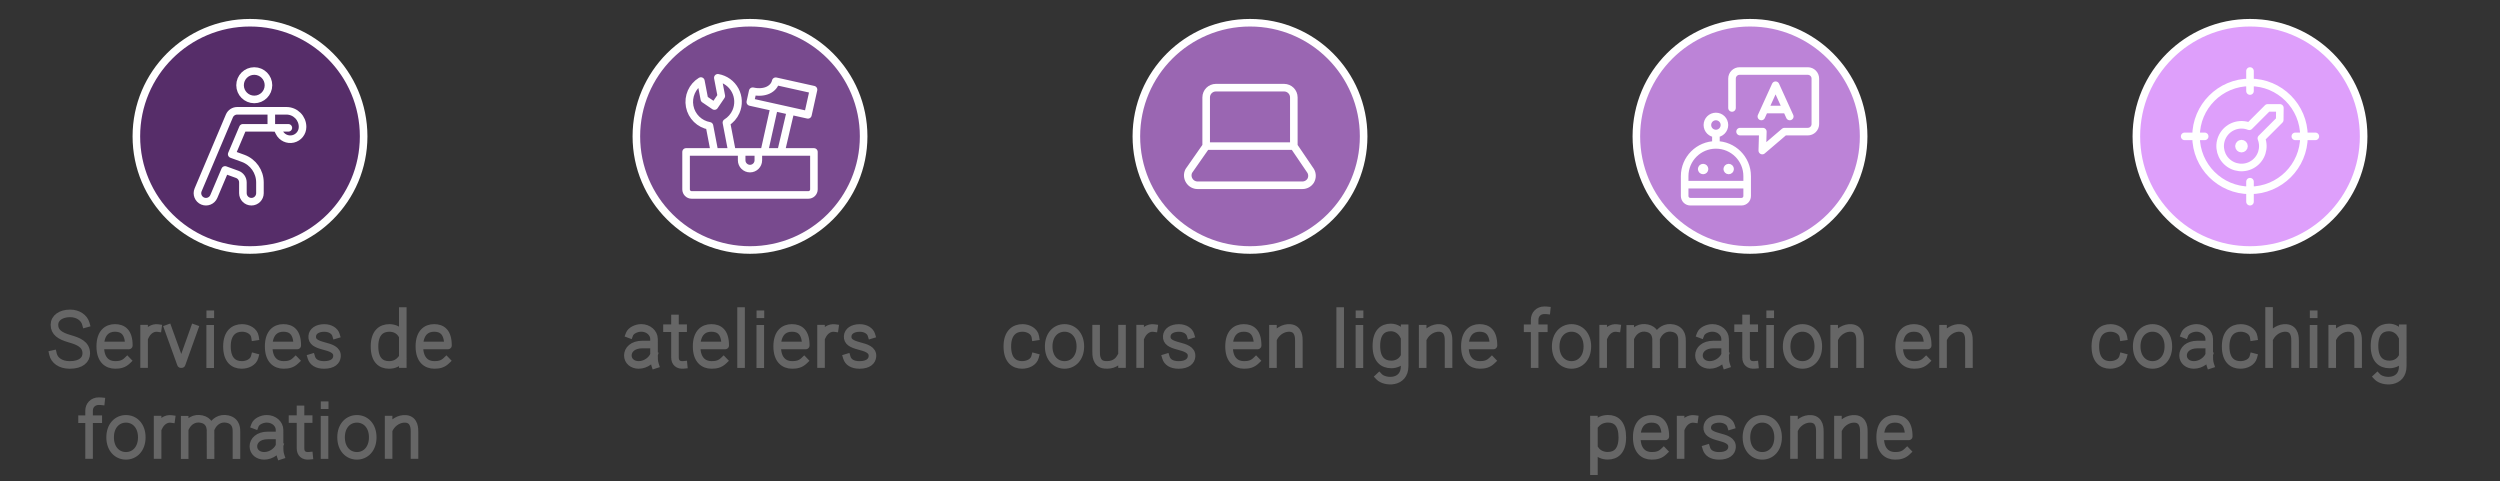 <svg width="660" height="127" viewBox="0 0 660 127" style="fill:none;stroke:none;fill-rule:evenodd;clip-rule:evenodd;stroke-linecap:round;stroke-linejoin:round;stroke-miterlimit:1.5;" version="1.1" xmlns="http://www.w3.org/2000/svg" xmlns:xlink="http://www.w3.org/1999/xlink"><rect x="0" y="0" width="660" height="127" fill="#333333" stroke="none"/><g id="blend" style="mix-blend-mode:multiply"><g id="g-root-0.cr-0_cr_detxfy19ttfye-fill" data-item-order="-79196" data-item-id="0.cr-0_cr_detxfy19ttfye" data-item-class="Shape Stroke Fill ScenePart Indexed_0 ColorStrokeBlack" data-item-index="0" data-renderer-id="0" transform="translate(26, -4)"><g id="0.cr-0_cr_detxfy19ttfye-fill" stroke="none" fill="#562d69"><g xmlns="http://www.w3.org/2000/svg"><path d="M 10 40C 10 56.569 23.431 70 40 70C 56.569 70 70 56.569 70 40C 70 23.431 56.569 10 40 10C 23.431 10 10 23.431 10 40"></path></g></g></g><g id="g-root-1.cr-1_cr_4j6x7219ttgr3-fill" data-item-order="-79194" data-item-id="1.cr-1_cr_4j6x7219ttgr3" data-item-class="Shape Stroke Fill ScenePart Indexed Indexed_1 ColorStrokeBlack" data-item-index="1" data-renderer-id="0" transform="translate(158, -4)"><g id="1.cr-1_cr_4j6x7219ttgr3-fill" stroke="none" fill="#784a8e"><g xmlns="http://www.w3.org/2000/svg"><path d="M 10 40C 10 56.569 23.431 70 40 70C 56.569 70 70 56.569 70 40C 70 23.431 56.569 10 40 10C 23.431 10 10 23.431 10 40"></path></g></g></g><g id="g-root-2.cr-2_cr_8z0fbi19ttgqo-fill" data-item-order="-79192" data-item-id="2.cr-2_cr_8z0fbi19ttgqo" data-item-class="Shape Stroke Fill ScenePart Indexed ColorStrokeBlack" data-item-index="2" data-renderer-id="0" transform="translate(290, -4)"><g id="2.cr-2_cr_8z0fbi19ttgqo-fill" stroke="none" fill="#9a66b2"><g xmlns="http://www.w3.org/2000/svg"><path d="M 10 40C 10 56.569 23.431 70 40 70C 56.569 70 70 56.569 70 40C 70 23.431 56.569 10 40 10C 23.431 10 10 23.431 10 40"></path></g></g></g><g id="g-root-3.cr-3_cr_8z0fbi19ttgqp-fill" data-item-order="-79190" data-item-id="3.cr-3_cr_8z0fbi19ttgqp" data-item-class="Shape Stroke Fill ScenePart Indexed ColorStrokeBlack" data-item-index="3" data-renderer-id="0" transform="translate(422, -4)"><g id="3.cr-3_cr_8z0fbi19ttgqp-fill" stroke="none" fill="#bc83d7"><g xmlns="http://www.w3.org/2000/svg"><path d="M 10 40C 10 56.569 23.431 70 40 70C 56.569 70 70 56.569 70 40C 70 23.431 56.569 10 40 10C 23.431 10 10 23.431 10 40"></path></g></g></g><g id="g-root-4.cr-4_cr_8z0fbi19ttgqq-fill" data-item-order="-79188" data-item-id="4.cr-4_cr_8z0fbi19ttgqq" data-item-class="Shape Stroke Fill ScenePart Indexed ColorStrokeBlack" data-item-index="4" data-renderer-id="0" transform="translate(554, -4)"><g id="4.cr-4_cr_8z0fbi19ttgqq-fill" stroke="none" fill="#de9ffb"><g xmlns="http://www.w3.org/2000/svg"><path d="M 10 40C 10 56.569 23.431 70 40 70C 56.569 70 70 56.569 70 40C 70 23.431 56.569 10 40 10C 23.431 10 10 23.431 10 40"></path></g></g></g><g id="g-root-boxe_1q6z4pa19tjkzs-fill" data-item-order="0" data-item-id="boxe_1q6z4pa19tjkzs" data-item-class="Icon Stroke SceneTarget Indexed Indexed_1 InsideFill InsideColorFill ColorStrokeBlack" data-item-index="1" data-renderer-id="0" transform="translate(38, 8)"></g><g id="g-root-2_18mkc5q19tjlsc-fill" data-item-order="0" data-item-id="2_18mkc5q19tjlsc" data-item-class="Icon Stroke SceneTarget Indexed InsideFill InsideColorFill ColorStrokeBlack" data-item-index="2" data-renderer-id="0" transform="translate(170, 8)"></g><g id="g-root-lapt_m982oe19tjmks-fill" data-item-order="0" data-item-id="lapt_m982oe19tjmks" data-item-class="Icon Stroke SceneTarget Indexed InsideFill InsideColorFill ColorStrokeBlack" data-item-index="3" data-renderer-id="0" transform="translate(302, 8)"></g><g id="g-root-4_1hgbx5a19tjlzd-fill" data-item-order="0" data-item-id="4_1hgbx5a19tjlzd" data-item-class="Icon Stroke SceneTarget Indexed InsideFill InsideColorFill ColorStrokeBlack" data-item-index="4" data-renderer-id="0" transform="translate(434, 8)"></g><g id="g-root-targ_qs5y8e19tjmz1-fill" data-item-order="0" data-item-id="targ_qs5y8e19tjmz1" data-item-class="Icon Stroke SceneTarget Indexed InsideFill InsideColorFill ColorStrokeBlack" data-item-index="5" data-renderer-id="0" transform="translate(566, 8)"></g><g id="g-root-tx_services_3df2m19tthjf-fill" data-item-order="0" data-item-id="tx_services_3df2m19tthjf" data-item-class="Label Stroke SceneTarget Indexed Indexed_1 ColorStrokeBlack" data-item-index="1" data-renderer-id="0" transform="translate(-4, 68)"></g><g id="g-root-tx_ateliers_3df2m19tthjg-fill" data-item-order="0" data-item-id="tx_ateliers_3df2m19tthjg" data-item-class="Label Stroke SceneTarget Indexed ColorStrokeBlack" data-item-index="2" data-renderer-id="0" transform="translate(146, 68)"></g><g id="g-root-tx_coursenl_1upag0e19tteyt-fill" data-item-order="0" data-item-id="tx_coursenl_1upag0e19tteyt" data-item-class="Label Stroke SceneTarget Indexed ColorStrokeBlack" data-item-index="3" data-renderer-id="0" transform="translate(248, 68)"></g><g id="g-root-tx_formatio_1upag0e19tteyu-fill" data-item-order="0" data-item-id="tx_formatio_1upag0e19tteyu" data-item-class="Label Stroke SceneTarget Indexed ColorStrokeBlack" data-item-index="4" data-renderer-id="0" transform="translate(386, 68)"></g><g id="g-root-tx_coaching_1ltnfri19ttfrj-fill" data-item-order="0" data-item-id="tx_coaching_1ltnfri19ttfrj" data-item-class="Label Stroke SceneTarget Indexed ColorStrokeBlack" data-item-index="5" data-renderer-id="0" transform="translate(536, 68)"></g><g id="g-root-0.cr-0_cr_detxfy19ttfye-stroke" data-item-order="-79196" data-item-id="0.cr-0_cr_detxfy19ttfye" data-item-class="Shape Stroke Fill ScenePart Indexed_0 ColorStrokeBlack" data-item-index="0" data-renderer-id="0" transform="translate(26, -4)"><g id="0.cr-0_cr_detxfy19ttfye-stroke" fill="none" stroke-linecap="round" stroke-linejoin="round" stroke-miterlimit="1.5" stroke="#ffffff" stroke-width="2"><g xmlns="http://www.w3.org/2000/svg"><path d="M 10 40C 10 56.569 23.431 70 40 70C 56.569 70 70 56.569 70 40C 70 23.431 56.569 10 40 10C 23.431 10 10 23.431 10 40"></path></g></g></g><g id="g-root-1.cr-1_cr_4j6x7219ttgr3-stroke" data-item-order="-79194" data-item-id="1.cr-1_cr_4j6x7219ttgr3" data-item-class="Shape Stroke Fill ScenePart Indexed Indexed_1 ColorStrokeBlack" data-item-index="1" data-renderer-id="0" transform="translate(158, -4)"><g id="1.cr-1_cr_4j6x7219ttgr3-stroke" fill="none" stroke-linecap="round" stroke-linejoin="round" stroke-miterlimit="1.5" stroke="#ffffff" stroke-width="2"><g xmlns="http://www.w3.org/2000/svg"><path d="M 10 40C 10 56.569 23.431 70 40 70C 56.569 70 70 56.569 70 40C 70 23.431 56.569 10 40 10C 23.431 10 10 23.431 10 40"></path></g></g></g><g id="g-root-2.cr-2_cr_8z0fbi19ttgqo-stroke" data-item-order="-79192" data-item-id="2.cr-2_cr_8z0fbi19ttgqo" data-item-class="Shape Stroke Fill ScenePart Indexed ColorStrokeBlack" data-item-index="2" data-renderer-id="0" transform="translate(290, -4)"><g id="2.cr-2_cr_8z0fbi19ttgqo-stroke" fill="none" stroke-linecap="round" stroke-linejoin="round" stroke-miterlimit="1.5" stroke="#ffffff" stroke-width="2"><g xmlns="http://www.w3.org/2000/svg"><path d="M 10 40C 10 56.569 23.431 70 40 70C 56.569 70 70 56.569 70 40C 70 23.431 56.569 10 40 10C 23.431 10 10 23.431 10 40"></path></g></g></g><g id="g-root-3.cr-3_cr_8z0fbi19ttgqp-stroke" data-item-order="-79190" data-item-id="3.cr-3_cr_8z0fbi19ttgqp" data-item-class="Shape Stroke Fill ScenePart Indexed ColorStrokeBlack" data-item-index="3" data-renderer-id="0" transform="translate(422, -4)"><g id="3.cr-3_cr_8z0fbi19ttgqp-stroke" fill="none" stroke-linecap="round" stroke-linejoin="round" stroke-miterlimit="1.5" stroke="#ffffff" stroke-width="2"><g xmlns="http://www.w3.org/2000/svg"><path d="M 10 40C 10 56.569 23.431 70 40 70C 56.569 70 70 56.569 70 40C 70 23.431 56.569 10 40 10C 23.431 10 10 23.431 10 40"></path></g></g></g><g id="g-root-4.cr-4_cr_8z0fbi19ttgqq-stroke" data-item-order="-79188" data-item-id="4.cr-4_cr_8z0fbi19ttgqq" data-item-class="Shape Stroke Fill ScenePart Indexed ColorStrokeBlack" data-item-index="4" data-renderer-id="0" transform="translate(554, -4)"><g id="4.cr-4_cr_8z0fbi19ttgqq-stroke" fill="none" stroke-linecap="round" stroke-linejoin="round" stroke-miterlimit="1.5" stroke="#ffffff" stroke-width="2"><g xmlns="http://www.w3.org/2000/svg"><path d="M 10 40C 10 56.569 23.431 70 40 70C 56.569 70 70 56.569 70 40C 70 23.431 56.569 10 40 10C 23.431 10 10 23.431 10 40"></path></g></g></g><g id="g-root-boxe_1q6z4pa19tjkzs-stroke" data-item-order="0" data-item-id="boxe_1q6z4pa19tjkzs" data-item-class="Icon Stroke SceneTarget Indexed Indexed_1 InsideFill InsideColorFill ColorStrokeBlack" data-item-index="1" data-renderer-id="0" transform="translate(38, 8)"><g id="boxe_1q6z4pa19tjkzs-stroke" fill="none" stroke-linecap="round" stroke-linejoin="round" stroke-miterlimit="1.5" stroke="#ffffff" stroke-width="2"><g xmlns="http://www.w3.org/2000/svg"><path d="M 25.377 14.5C 25.377 16.571 27.055 18.25 29.127 18.25C 31.198 18.25 32.876 16.571 32.876 14.5C 32.876 12.429 31.198 10.75 29.127 10.75C 27.055 10.75 25.377 12.429 25.377 14.5ZM 33.625 25.75L 33.625 21.25L 37.619 21.25C 39.97 21.25 41.875 23.155 41.875 25.506C 41.878 27.013 40.842 28.324 39.375 28.67C 37.908 29.016 36.396 28.306 35.725 26.956L 35.125 25.756ZM 35.125 25.75L 38.125 25.75M 33.625 21.25L 24.625 21.25C 23.721 21.25 22.904 21.791 22.552 22.624L 14.302 42.124C 13.818 43.269 14.354 44.589 15.499 45.073C 16.644 45.557 17.964 45.021 18.448 43.876L 21.415 36.864L 24.646 38.04C 25.533 38.363 26.124 39.206 26.125 40.15L 26.125 43C 26.125 44.243 27.132 45.25 28.375 45.25C 29.618 45.25 30.625 44.243 30.625 43L 30.625 40.15C 30.62 37.313 28.846 34.781 26.182 33.807L 23.17 32.713L 26.116 25.75L 33.625 25.75"></path></g></g></g><g id="g-root-2_18mkc5q19tjlsc-stroke" data-item-order="0" data-item-id="2_18mkc5q19tjlsc" data-item-class="Icon Stroke SceneTarget Indexed InsideFill InsideColorFill ColorStrokeBlack" data-item-index="2" data-renderer-id="0" transform="translate(170, 8)"><g id="2_18mkc5q19tjlsc-stroke" fill="none" stroke-linecap="round" stroke-linejoin="round" stroke-miterlimit="1.5" stroke="#ffffff" stroke-width="2"><g xmlns="http://www.w3.org/2000/svg"><path d="M 24.295 21.481C 23.767 22.678 22.888 23.685 21.773 24.37L 23.258 32.11L 18.618 32.11L 17.301 25.226C 14.662 24.768 12.583 22.724 12.079 20.094C 11.575 17.463 12.752 14.796 15.034 13.394L 15.953 18.19L 18.618 19.997L 20.425 17.335L 19.506 12.538C 21.458 12.877 23.145 14.095 24.081 15.842C 25.016 17.588 25.095 19.668 24.295 21.481ZM 34.789 13.444C 34.34 15.462 31.968 16.807 28.715 16.084L 28.081 18.935L 43.291 22.317L 44.77 15.663L 34.789 13.444ZM 31.762 32.11L 34.378 20.341L 38.708 21.304L 36.184 32.111L 31.762 32.111ZM 44.875 41.995L 44.875 32.11L 11.125 32.11L 11.125 41.995C 11.125 42.805 11.782 43.464 12.592 43.464L 43.408 43.464C 44.218 43.464 44.875 42.805 44.875 41.995ZM 30.201 34.312C 30.201 35.527 29.215 36.513 28 36.513C 26.785 36.513 25.799 35.527 25.799 34.312L 25.799 32.111L 30.201 32.111L 30.201 34.312Z"></path></g></g></g><g id="g-root-lapt_m982oe19tjmks-stroke" data-item-order="0" data-item-id="lapt_m982oe19tjmks" data-item-class="Icon Stroke SceneTarget Indexed InsideFill InsideColorFill ColorStrokeBlack" data-item-index="3" data-renderer-id="0" transform="translate(302, 8)"><g id="lapt_m982oe19tjmks-stroke" fill="none" stroke-linecap="round" stroke-linejoin="round" stroke-miterlimit="1.5" stroke="#ffffff" stroke-width="2"><g xmlns="http://www.w3.org/2000/svg"><path d="M 16.429 30.571L 11.851 37.129C 11.431 37.947 11.48 38.928 11.98 39.7C 12.451 40.453 13.277 40.91 14.166 40.909L 41.834 40.909C 42.723 40.91 43.549 40.453 44.02 39.7C 44.479 38.904 44.479 37.924 44.02 37.129L 39.571 30.571M 19 15.143C 17.58 15.143 16.429 16.294 16.429 17.714L 16.429 30.571L 39.571 30.571L 39.571 17.714C 39.571 16.294 38.42 15.143 37 15.143Z"></path></g></g></g><g id="g-root-4_1hgbx5a19tjlzd-stroke" data-item-order="0" data-item-id="4_1hgbx5a19tjlzd" data-item-class="Icon Stroke SceneTarget Indexed InsideFill InsideColorFill ColorStrokeBlack" data-item-index="4" data-renderer-id="0" transform="translate(434, 8)"><g id="4_1hgbx5a19tjlzd-stroke" fill="none" stroke-linecap="round" stroke-linejoin="round" stroke-miterlimit="1.5" stroke="#ffffff" stroke-width="2"><g xmlns="http://www.w3.org/2000/svg"><path d="M 25.375 26.75L 31.393 26.75L 31.243 31.75L 37.093 26.75L 43.243 26.75C 43.775 26.752 44.286 26.543 44.662 26.167C 45.039 25.791 45.25 25.281 45.25 24.75L 45.25 12.75C 45.25 11.645 44.355 10.75 43.25 10.75L 25.25 10.75C 24.146 10.749 23.25 11.645 23.25 12.75L 23.25 20.5M 31 22.75L 34.75 14.5L 38.5 22.75M 31.831 20.922L 37.669 20.922M 27.25 43.75C 27.25 44.578 26.578 45.25 25.75 45.25L 12.25 45.25C 11.422 45.25 10.75 44.578 10.75 43.75L 10.75 38.5C 10.75 33.944 14.444 30.25 19 30.25C 23.556 30.25 27.25 33.944 27.25 38.5ZM 10.75 40.75L 27.25 40.75M 15.25 36.625C 15.25 36.832 15.418 37 15.625 37C 15.832 37 16 36.832 16 36.625C 16 36.418 15.832 36.25 15.625 36.25C 15.418 36.25 15.25 36.418 15.25 36.625M 22 36.625C 22 36.832 22.168 37 22.375 37C 22.582 37 22.75 36.832 22.75 36.625C 22.75 36.418 22.582 36.25 22.375 36.25C 22.168 36.25 22 36.418 22 36.625M 19 30.25L 19 27.25M 16.75 25C 16.75 26.243 17.757 27.25 19 27.25C 20.243 27.25 21.25 26.243 21.25 25C 21.25 23.757 20.243 22.75 19 22.75C 17.757 22.75 16.75 23.757 16.75 25"></path></g></g></g><g id="g-root-targ_qs5y8e19tjmz1-stroke" data-item-order="0" data-item-id="targ_qs5y8e19tjmz1" data-item-class="Icon Stroke SceneTarget Indexed InsideFill InsideColorFill ColorStrokeBlack" data-item-index="5" data-renderer-id="0" transform="translate(566, 8)"><g id="targ_qs5y8e19tjmz1-stroke" fill="none" stroke-linecap="round" stroke-linejoin="round" stroke-miterlimit="1.5" stroke="#ffffff" stroke-width="2"><g xmlns="http://www.w3.org/2000/svg"><path d="M 28 10.75L 28 16.035M 10.75 28L 16.035 28M 28 45.25L 28 39.965M 45.25 28L 39.965 28M 13.75 28C 13.75 35.87 20.13 42.25 28 42.25C 35.87 42.25 42.25 35.87 42.25 28C 42.25 20.13 35.87 13.75 28 13.75C 20.13 13.75 13.75 20.13 13.75 28M 35.851 23.673L 31 28.527C 31.974 31.011 31.072 33.838 28.839 35.299C 26.606 36.76 23.654 36.455 21.767 34.567C 19.881 32.68 19.577 29.728 21.039 27.496C 22.501 25.263 25.328 24.362 27.813 25.338L 32.664 20.485L 35.887 20.485ZM 25.094 30.581C 25.094 30.946 25.39 31.242 25.755 31.242C 26.119 31.242 26.415 30.946 26.414 30.581C 26.415 30.217 26.119 29.921 25.755 29.921C 25.39 29.921 25.094 30.217 25.094 30.581"></path></g></g></g><g id="g-root-tx_services_3df2m19tthjf-stroke" data-item-order="0" data-item-id="tx_services_3df2m19tthjf" data-item-class="Label Stroke SceneTarget Indexed Indexed_1 ColorStrokeBlack" data-item-index="1" data-renderer-id="0" transform="translate(-4, 68)"><g id="tx_services_3df2m19tthjf-stroke" fill="none" stroke-linecap="square" stroke-linejoin="miter" stroke-miterlimit="4" stroke="#666666" stroke-width="2"><g xmlns="http://www.w3.org/2000/svg"><path d="M 26.661 17.457C 26.23 15.893 24.61 14.732 22.521 14.732C 20.073 14.732 18.372 15.931 18.372 17.754C 18.372 19.724 19.836 20.685 22.341 21.406C 24.538 22.045 26.775 22.813 26.775 25.288C 26.775 26.951 25.462 28.346 22.405 28.346C 19.933 28.346 18.352 27.106 17.988 25.483M 37.582 27.218C 36.609 28.155 35.584 28.339 34.399 28.339C 32.33 28.339 30.467 27.028 30.467 23.456C 30.467 19.884 32.276 18.573 34.345 18.573C 36.413 18.573 38.017 19.63 38.017 23.201L 30.797 23.201M 45.67 18.609C 44.289 18.419 43.041 19.319 42.399 20.619M 42.044 18.773L 42.044 28.123M 55.328 18.691L 51.958 28.119L 51.757 28.119L 48.353 18.691M 59.503 14.971L 59.527 14.971M 59.487 18.804L 59.487 28.145M 71.227 26.254C 70.855 27.649 69.287 28.339 67.818 28.339C 65.681 28.339 63.915 27.028 63.915 23.456C 63.915 19.884 65.784 18.573 67.922 18.573C 69.429 18.573 71.079 19.41 71.312 20.915M 82.042 27.218C 81.069 28.155 80.044 28.339 78.859 28.339C 76.79 28.339 74.927 27.028 74.927 23.456C 74.927 19.884 76.736 18.573 78.805 18.573C 80.873 18.573 82.477 19.63 82.477 23.201L 75.257 23.201M 92.683 20.381C 92.387 19.404 91.233 18.584 89.623 18.584C 87.735 18.584 86.515 19.447 86.424 20.751C 86.319 22.246 87.553 22.822 89.483 23.339C 91.177 23.797 93.12 24.277 92.966 26.122C 92.867 27.31 91.89 28.346 89.533 28.346C 87.627 28.346 86.55 27.53 86.215 26.424M 110.335 28.124L 110.335 14.123M 109.975 26.773C 109.113 27.871 108.015 28.34 106.705 28.34C 104.524 28.34 102.872 27.029 102.872 23.458C 102.872 19.886 104.629 18.575 106.811 18.575C 108.08 18.575 109.29 19.114 109.975 20.175M 121.832 27.218C 120.859 28.155 119.834 28.339 118.649 28.339C 116.58 28.339 114.716 27.028 114.716 23.456C 114.716 19.884 116.526 18.573 118.595 18.573C 120.663 18.573 122.267 19.63 122.267 23.201L 115.047 23.201M 30.669 37.926C 30.501 37.908 30.22 37.907 30.092 37.907C 28.513 37.907 27.515 39.035 27.515 40.425L 27.515 52.129M 29.94 42.664L 27.851 42.664M 25.663 42.664L 27.189 42.664M 41.432 47.457C 41.432 50.522 39.561 52.34 37.253 52.34C 34.945 52.34 33.074 50.522 33.074 47.457C 33.074 44.391 34.945 42.573 37.253 42.573C 39.561 42.573 41.432 44.391 41.432 47.457ZM 49.23 42.609C 47.849 42.419 46.601 43.319 45.959 44.619M 45.604 42.773L 45.604 52.123M 52.755 42.814L 52.755 52.162M 59.589 52.162L 59.578 45.47C 59.514 44.526 59.147 43.078 57.273 42.649C 55.333 42.205 53.853 43.248 53.117 44.595M 66.424 52.162L 66.424 46.108C 66.424 45.396 66.539 43.206 64.108 42.649C 62.079 42.184 60.544 43.347 59.844 44.783M 71.323 44.246C 71.687 43.28 73.103 42.567 74.443 42.567C 76.297 42.567 77.799 43.88 77.799 45.499L 77.805 46.957L 77.805 49.571C 77.805 50.614 77.78 51.353 78.081 52.278M 77.425 46.957L 74.697 46.957C 72.194 46.957 70.894 48.343 70.894 49.837C 70.894 51.332 72.132 52.341 73.748 52.341C 75.73 52.341 77.356 50.888 77.756 49.732M 85.604 52.326C 84.195 52.465 83.337 51.732 83.337 50.387L 83.337 40.081M 85.487 42.642L 83.723 42.642M 81.227 42.642L 82.96 42.642M 89.693 38.971L 89.717 38.971M 89.677 42.804L 89.677 52.145M 102.402 47.457C 102.402 50.522 100.531 52.34 98.223 52.34C 95.915 52.34 94.044 50.522 94.044 47.457C 94.044 44.391 95.915 42.573 98.223 42.573C 100.531 42.573 102.402 44.391 102.402 47.457ZM 106.594 42.78L 106.594 52.128M 113.428 52.128L 113.428 46.074C 113.428 45.362 113.524 42.79 111.141 42.587C 109.383 42.437 107.694 43.562 106.918 44.956"></path></g></g></g><g id="g-root-tx_ateliers_3df2m19tthjg-stroke" data-item-order="0" data-item-id="tx_ateliers_3df2m19tthjg" data-item-class="Label Stroke SceneTarget Indexed ColorStrokeBlack" data-item-index="2" data-renderer-id="0" transform="translate(146, 68)"><g id="tx_ateliers_3df2m19tthjg-stroke" fill="none" stroke-linecap="square" stroke-linejoin="miter" stroke-miterlimit="4" stroke="#666666" stroke-width="2"><g xmlns="http://www.w3.org/2000/svg"><path d="M 20.183 20.246C 20.547 19.28 21.963 18.567 23.303 18.567C 25.157 18.567 26.659 19.88 26.659 21.499L 26.665 22.957L 26.665 25.571C 26.665 26.614 26.64 27.353 26.941 28.278M 26.285 22.957L 23.557 22.957C 21.054 22.957 19.754 24.343 19.754 25.837C 19.754 27.331 20.992 28.341 22.608 28.341C 24.59 28.341 26.216 26.888 26.616 25.732M 34.464 28.326C 33.055 28.465 32.197 27.732 32.197 26.387L 32.197 16.081M 34.347 18.642L 32.583 18.642M 30.087 18.642L 31.82 18.642M 45.022 27.218C 44.049 28.155 43.024 28.339 41.839 28.339C 39.77 28.339 37.906 27.028 37.906 23.456C 37.906 19.884 39.716 18.573 41.785 18.573C 43.853 18.573 45.457 19.63 45.457 23.201L 38.237 23.201M 49.641 14.125L 49.641 28.126M 54.733 14.971L 54.757 14.971M 54.717 18.804L 54.717 28.145M 66.292 27.218C 65.319 28.155 64.294 28.339 63.109 28.339C 61.04 28.339 59.176 27.028 59.176 23.456C 59.176 19.884 60.986 18.573 63.055 18.573C 65.123 18.573 66.727 19.63 66.727 23.201L 59.507 23.201M 74.38 18.609C 72.999 18.419 71.751 19.319 71.109 20.619M 70.754 18.773L 70.754 28.123M 84.043 20.381C 83.747 19.404 82.593 18.584 80.983 18.584C 79.095 18.584 77.875 19.447 77.784 20.751C 77.679 22.246 78.913 22.822 80.843 23.339C 82.537 23.797 84.48 24.277 84.326 26.122C 84.227 27.31 83.25 28.346 80.893 28.346C 78.987 28.346 77.91 27.53 77.575 26.424"></path></g></g></g><g id="g-root-tx_coursenl_1upag0e19tteyt-stroke" data-item-order="0" data-item-id="tx_coursenl_1upag0e19tteyt" data-item-class="Label Stroke SceneTarget Indexed ColorStrokeBlack" data-item-index="3" data-renderer-id="0" transform="translate(248, 68)"><g id="tx_coursenl_1upag0e19tteyt-stroke" fill="none" stroke-linecap="square" stroke-linejoin="miter" stroke-miterlimit="4" stroke="#666666" stroke-width="2"><g xmlns="http://www.w3.org/2000/svg"><path d="M 25.247 26.254C 24.875 27.649 23.307 28.339 21.838 28.339C 19.701 28.339 17.935 27.028 17.935 23.456C 17.935 19.884 19.804 18.573 21.942 18.573C 23.449 18.573 25.099 19.41 25.332 20.915M 37.212 23.457C 37.212 26.522 35.341 28.34 33.033 28.34C 30.725 28.34 28.854 26.522 28.854 23.457C 28.854 20.392 30.725 18.573 33.033 18.573C 35.341 18.573 37.212 20.392 37.212 23.457ZM 48.212 28.115L 48.211 18.767M 41.377 18.767L 41.377 24.821C 41.377 25.533 41.282 28.096 43.664 28.308C 45.755 28.493 47.028 27.653 47.73 26.47M 56.62 18.609C 55.239 18.419 53.991 19.319 53.349 20.619M 52.994 18.773L 52.994 28.123M 66.283 20.381C 65.987 19.404 64.833 18.584 63.223 18.584C 61.335 18.584 60.115 19.447 60.024 20.751C 59.919 22.246 61.153 22.822 63.083 23.339C 64.777 23.797 66.72 24.277 66.566 26.122C 66.467 27.31 65.49 28.346 63.133 28.346C 61.227 28.346 60.15 27.53 59.815 26.424M 83.582 27.218C 82.609 28.155 81.584 28.339 80.399 28.339C 78.33 28.339 76.466 27.028 76.466 23.456C 76.466 19.884 78.276 18.573 80.345 18.573C 82.413 18.573 84.017 19.63 84.017 23.201L 76.797 23.201M 88.064 18.78L 88.064 28.128M 94.898 28.128L 94.898 22.074C 94.898 21.362 94.994 18.79 92.611 18.587C 90.853 18.437 89.164 19.562 88.388 20.956M 105.811 14.125L 105.811 28.126M 110.903 14.971L 110.927 14.971M 110.887 18.804L 110.887 28.145M 122.824 18.652L 122.824 28.654C 122.824 33.351 117.531 33.001 116.096 31.47M 122.49 26.573C 121.81 27.661 120.586 28.214 119.3 28.214C 117.119 28.214 115.362 26.903 115.362 23.331C 115.362 19.76 117.013 18.449 119.195 18.449C 120.463 18.449 121.768 19.129 122.49 20.502M 127.584 18.78L 127.584 28.128M 134.418 28.128L 134.418 22.074C 134.418 21.362 134.514 18.79 132.131 18.587C 130.373 18.437 128.684 19.562 127.908 20.956M 145.842 27.218C 144.869 28.155 143.844 28.339 142.659 28.339C 140.59 28.339 138.727 27.028 138.727 23.456C 138.727 19.884 140.536 18.573 142.605 18.573C 144.673 18.573 146.277 19.63 146.277 23.201L 139.057 23.201"></path></g></g></g><g id="g-root-tx_formatio_1upag0e19tteyu-stroke" data-item-order="0" data-item-id="tx_formatio_1upag0e19tteyu" data-item-class="Label Stroke SceneTarget Indexed ColorStrokeBlack" data-item-index="4" data-renderer-id="0" transform="translate(386, 68)"><g id="tx_formatio_1upag0e19tteyu-stroke" fill="none" stroke-linecap="square" stroke-linejoin="miter" stroke-miterlimit="4" stroke="#666666" stroke-width="2"><g xmlns="http://www.w3.org/2000/svg"><path d="M 22.299 13.926C 22.131 13.908 21.85 13.907 21.722 13.907C 20.143 13.907 19.145 15.035 19.145 16.425L 19.145 28.129M 21.57 18.664L 19.481 18.664M 17.293 18.664L 18.819 18.664M 33.062 23.457C 33.062 26.522 31.191 28.34 28.883 28.34C 26.575 28.34 24.704 26.522 24.704 23.457C 24.704 20.392 26.575 18.573 28.883 18.573C 31.191 18.573 33.062 20.392 33.062 23.457ZM 40.86 18.609C 39.479 18.419 38.231 19.319 37.589 20.619M 37.234 18.773L 37.234 28.123M 44.385 18.814L 44.385 28.162M 51.219 28.162L 51.208 21.47C 51.144 20.526 50.777 19.078 48.903 18.649C 46.963 18.205 45.483 19.248 44.747 20.595M 58.054 28.162L 58.054 22.108C 58.054 21.396 58.169 19.206 55.738 18.649C 53.709 18.184 52.174 19.347 51.474 20.783M 62.953 20.246C 63.317 19.28 64.733 18.567 66.073 18.567C 67.927 18.567 69.429 19.88 69.429 21.499L 69.435 22.957L 69.435 25.571C 69.435 26.614 69.41 27.353 69.712 28.278M 69.055 22.957L 66.327 22.957C 63.824 22.957 62.524 24.343 62.524 25.837C 62.524 27.331 63.762 28.341 65.378 28.341C 67.36 28.341 68.986 26.888 69.386 25.732M 77.234 28.326C 75.825 28.465 74.967 27.732 74.967 26.387L 74.967 16.081M 77.117 18.642L 75.353 18.642M 72.857 18.642L 74.59 18.642M 81.323 14.971L 81.347 14.971M 81.307 18.804L 81.307 28.145M 94.032 23.457C 94.032 26.522 92.161 28.34 89.853 28.34C 87.545 28.34 85.674 26.522 85.674 23.457C 85.674 20.392 87.545 18.573 89.853 18.573C 92.161 18.573 94.032 20.392 94.032 23.457ZM 98.224 18.78L 98.224 28.128M 105.058 28.128L 105.058 22.074C 105.058 21.362 105.154 18.79 102.771 18.587C 101.013 18.437 99.324 19.562 98.548 20.956M 122.482 27.218C 121.509 28.155 120.484 28.339 119.299 28.339C 117.23 28.339 115.367 27.028 115.367 23.456C 115.367 19.884 117.176 18.573 119.245 18.573C 121.313 18.573 122.917 19.63 122.917 23.201L 115.697 23.201M 126.964 18.78L 126.964 28.128M 133.798 28.128L 133.798 22.074C 133.798 21.362 133.894 18.79 131.511 18.587C 129.753 18.437 128.064 19.562 127.288 20.956M 34.793 42.774L 34.793 56.393M 35.159 44.124C 36.042 43.027 37.223 42.558 38.532 42.558C 40.713 42.558 42.292 43.904 42.292 47.476C 42.292 51.047 40.608 52.323 38.426 52.323C 37.155 52.323 35.869 51.783 35.159 50.72M 53.217 51.218C 52.244 52.155 51.219 52.339 50.034 52.339C 47.965 52.339 46.102 51.028 46.102 47.456C 46.102 43.884 47.911 42.573 49.98 42.573C 52.048 42.573 53.652 43.63 53.652 47.201L 46.432 47.201M 61.305 42.609C 59.924 42.419 58.676 43.319 58.034 44.619M 57.679 42.773L 57.679 52.123M 70.968 44.381C 70.672 43.404 69.518 42.584 67.908 42.584C 66.02 42.584 64.8 43.447 64.709 44.751C 64.604 46.246 65.838 46.822 67.768 47.339C 69.462 47.797 71.405 48.277 71.251 50.122C 71.152 51.311 70.175 52.346 67.818 52.346C 65.912 52.346 64.835 51.53 64.5 50.424M 83.417 47.457C 83.417 50.522 81.546 52.34 79.238 52.34C 76.93 52.34 75.059 50.522 75.059 47.457C 75.059 44.391 76.93 42.573 79.238 42.573C 81.546 42.573 83.417 44.391 83.417 47.457ZM 87.609 42.78L 87.609 52.128M 94.443 52.128L 94.443 46.074C 94.443 45.362 94.539 42.79 92.156 42.587C 90.398 42.437 88.709 43.562 87.933 44.956M 99.219 42.78L 99.219 52.128M 106.053 52.128L 106.053 46.074C 106.053 45.362 106.149 42.79 103.766 42.587C 102.008 42.437 100.319 43.562 99.543 44.956M 117.477 51.218C 116.504 52.155 115.479 52.339 114.294 52.339C 112.225 52.339 110.362 51.028 110.362 47.456C 110.362 43.884 112.171 42.573 114.24 42.573C 116.308 42.573 117.912 43.63 117.912 47.201L 110.692 47.201"></path></g></g></g><g id="g-root-tx_coaching_1ltnfri19ttfrj-stroke" data-item-order="0" data-item-id="tx_coaching_1ltnfri19ttfrj" data-item-class="Label Stroke SceneTarget Indexed ColorStrokeBlack" data-item-index="5" data-renderer-id="0" transform="translate(536, 68)"><g id="tx_coaching_1ltnfri19ttfrj-stroke" fill="none" stroke-linecap="square" stroke-linejoin="miter" stroke-miterlimit="4" stroke="#666666" stroke-width="2"><g xmlns="http://www.w3.org/2000/svg"><path d="M 24.482 26.254C 24.11 27.649 22.542 28.339 21.073 28.339C 18.936 28.339 17.17 27.028 17.17 23.456C 17.17 19.884 19.039 18.573 21.177 18.573C 22.684 18.573 24.334 19.41 24.567 20.915M 36.447 23.457C 36.447 26.522 34.576 28.34 32.268 28.34C 29.96 28.34 28.089 26.522 28.089 23.457C 28.089 20.392 29.96 18.573 32.268 18.573C 34.576 18.573 36.447 20.392 36.447 23.457ZM 40.758 20.246C 41.122 19.28 42.538 18.567 43.878 18.567C 45.732 18.567 47.234 19.88 47.234 21.499L 47.24 22.957L 47.24 25.571C 47.24 26.614 47.215 27.353 47.517 28.278M 46.86 22.957L 44.132 22.957C 41.629 22.957 40.329 24.343 40.329 25.837C 40.329 27.331 41.567 28.341 43.183 28.341C 45.165 28.341 46.791 26.888 47.191 25.732M 58.882 26.254C 58.51 27.649 56.942 28.339 55.473 28.339C 53.336 28.339 51.57 27.028 51.57 23.456C 51.57 19.884 53.439 18.573 55.577 18.573C 57.084 18.573 58.734 19.41 58.967 20.915M 63.038 14.086L 63.038 28.128M 69.902 28.128L 69.902 22.074C 69.902 21.362 69.998 18.791 67.605 18.587C 65.851 18.439 64.166 19.547 63.379 20.928M 74.798 14.971L 74.822 14.971M 74.782 18.804L 74.782 28.145M 79.709 18.78L 79.709 28.128M 86.543 28.128L 86.543 22.074C 86.543 21.362 86.639 18.79 84.256 18.587C 82.498 18.437 80.809 19.562 80.033 20.956M 98.329 18.652L 98.329 28.654C 98.329 33.351 93.036 33.001 91.601 31.47M 97.995 26.573C 97.315 27.661 96.091 28.214 94.805 28.214C 92.624 28.214 90.867 26.903 90.867 23.331C 90.867 19.76 92.518 18.449 94.7 18.449C 95.968 18.449 97.273 19.129 97.995 20.502"></path></g></g></g></g></svg>
